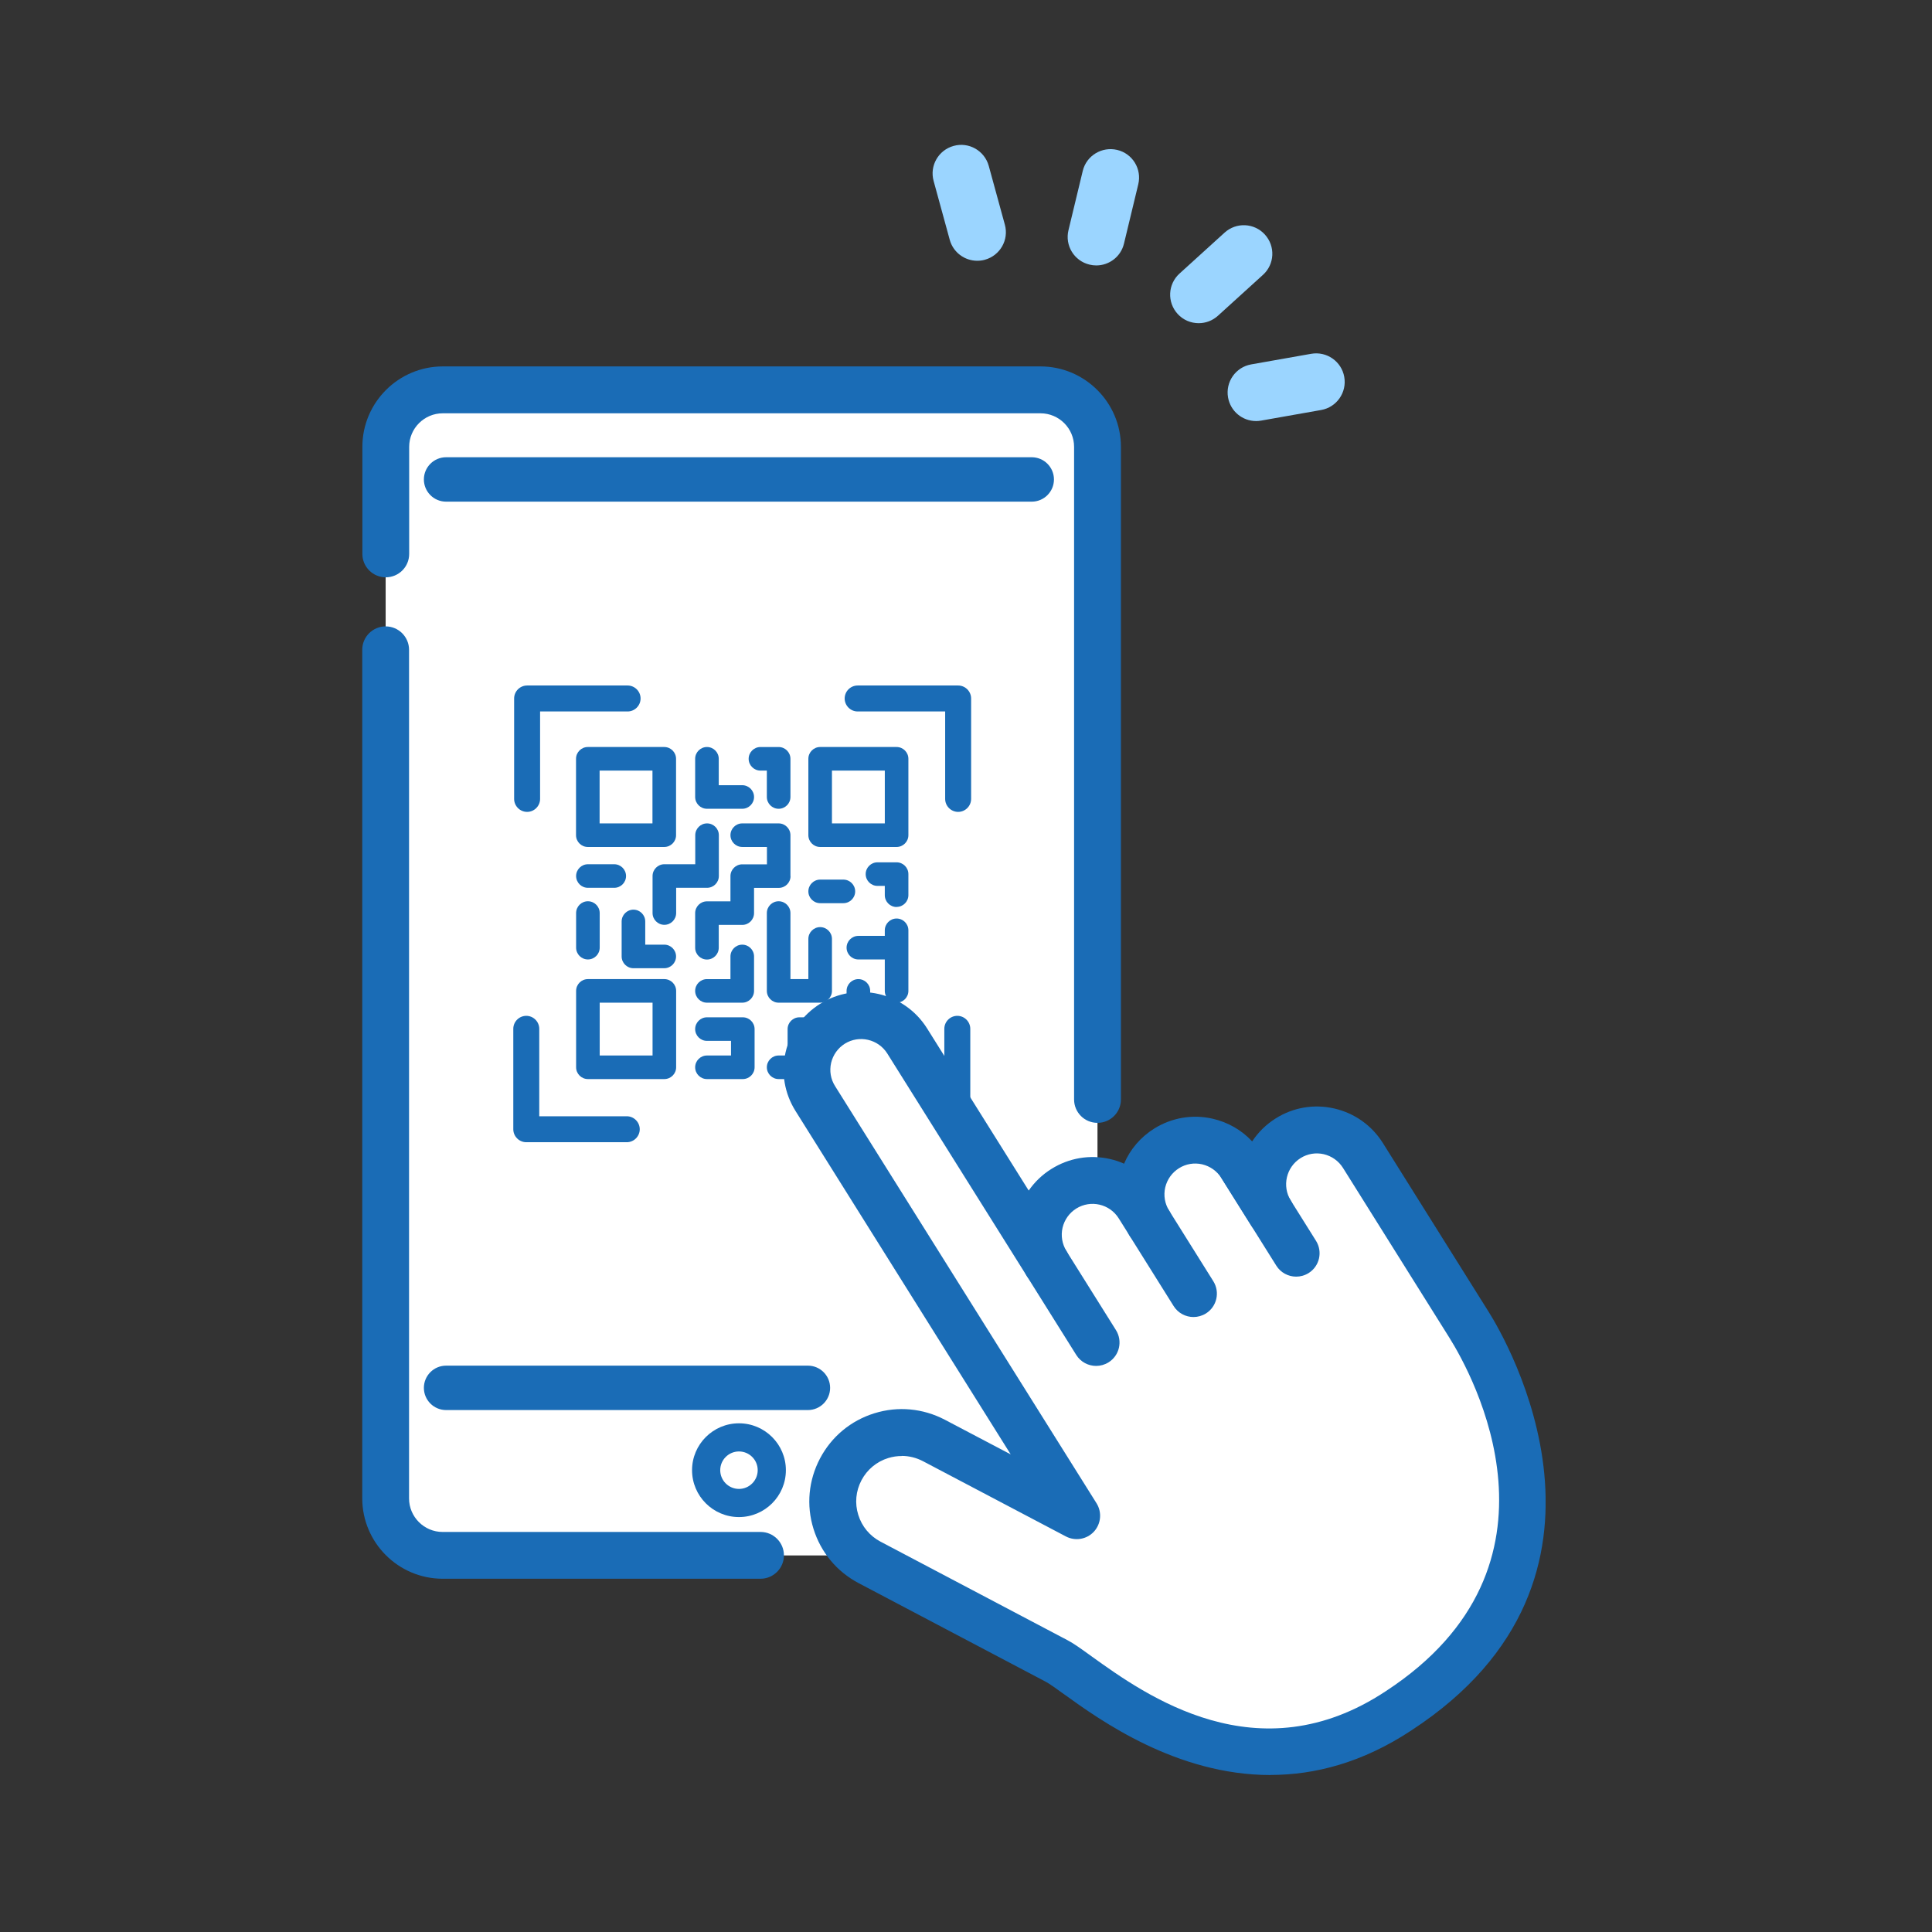 <svg fill="none" height="160" viewBox="0 0 160 160" width="160" xmlns="http://www.w3.org/2000/svg" xmlns:xlink="http://www.w3.org/1999/xlink"><rect x="0" y="0" width="160" height="160" fill="#333333" stroke="none"/><clipPath id="a"><path d="m30 12h98v135h-98z"/></clipPath><mask height="160" maskUnits="userSpaceOnUse" width="160" x="0" y="0"><path d="m0 0h160v160h-160z" fill="#d9d9d9"/></mask><g clip-path="url(#a)"><path d="m86.171 32.289h-49.515c-2.605 0-4.718 2.111-4.718 4.715v87.096c0 2.604 2.112 4.715 4.718 4.715h49.515c2.605 0 4.718-2.111 4.718-4.715v-87.096c0-2.604-2.112-4.715-4.718-4.715z" fill="#fff"/><g fill="#1a6cb6"><path d="m62.985 130.745h-26.321c-3.673 0-6.664-2.989-6.664-6.66v-70.273c0-1.075.871-1.937 1.938-1.937s1.938.87 1.938 1.937v70.281c0 1.529 1.249 2.777 2.779 2.777h26.329c1.075 0 1.938.871 1.938 1.938s-.871 1.937-1.938 1.937z"/><path d="m90.889 92.99c-1.075 0-1.938-.87-1.938-1.937v-54.048c0-1.529-1.249-2.777-2.779-2.777h-49.507c-1.53 0-2.779 1.249-2.779 2.777v8.869c0 1.075-.871 1.937-1.938 1.937s-1.938-.87-1.938-1.937v-8.869c0-3.67 2.991-6.66 6.664-6.66h49.492c3.672 0 6.664 2.989 6.664 6.66v54.048c0 1.075-.871 1.937-1.938 1.937z"/><path d="m66.907 113.097h-29.963c-1.015 0-1.84.825-1.84 1.839s.825 1.839 1.84 1.839h29.963c1.015 0 1.84-.825 1.84-1.839s-.825-1.839-1.84-1.839z"/><path d="m85.444 37.867h-48.5c-1.015 0-1.84.825-1.84 1.839 0 1.014.825 1.839 1.84 1.839h48.5c1.015 0 1.84-.825 1.84-1.839 0-1.014-.825-1.839-1.84-1.839z"/><path d="m61.198 117.872c-2.143 0-3.885 1.741-3.885 3.882 0 2.142 1.742 3.883 3.885 3.883 2.143 0 3.885-1.741 3.885-3.883 0-2.141-1.742-3.882-3.885-3.882zm0 5.434c-.856 0-1.552-.697-1.552-1.552s.697-1.551 1.552-1.551c.856 0 1.552.696 1.552 1.551s-.697 1.552-1.552 1.552z"/><path d="m47.711 88.388c0 .537.439.976.977.976h6.33c.538 0 .977-.439.977-.976v-6.327c0-.537-.439-.976-.977-.976h-6.33c-.538 0-.977.439-.977.976zm1.954-5.35h4.377v4.374h-4.377z"/><path d="m55.011 61.864h-6.33c-.538 0-.977.439-.977.976v6.327c0 .537.439.976.977.976h6.33c.538 0 .977-.439.977-.976v-6.327c0-.537-.439-.976-.977-.976zm-.977 6.327h-4.377v-4.374h4.377z"/><path d="m66.945 62.84v6.327c0 .537.439.976.977.976h6.33c.538 0 .977-.439.977-.976v-6.327c0-.537-.439-.976-.977-.976h-6.33c-.538 0-.977.439-.977.976zm1.954.976h4.377v4.374h-4.377z"/><path d="m58.547 61.864c-.538 0-.977.439-.977.976v3.163c0 .537.439.976.977.976h2.923c.538 0 .977-.439.977-.976s-.439-.976-.977-.976h-1.946v-2.187c0-.537-.439-.976-.977-.976z"/><path d="m48.688 73.525h2.181c.538 0 .977-.439.977-.976s-.439-.976-.977-.976h-2.181c-.538 0-.977.439-.977.976s.439.976.977.976z"/><path d="m54.042 72.549v3.065c0 .537.439.976.977.976s.977-.439.977-.976v-2.089h2.559c.538 0 .977-.439.977-.976v-3.383c0-.537-.439-.976-.977-.976-.538 0-.977.439-.977.976v2.406h-2.559c-.538 0-.977.439-.977.976z"/><path d="m65.461 72.549v-3.383c0-.537-.439-.976-.977-.976h-3.014c-.538 0-.977.439-.977.976s.439.976.977.976h2.045v1.438h-2.045c-.538 0-.977.439-.977.976v2.089h-1.946c-.538 0-.977.439-.977.976v2.868c0 .537.439.976.977.976.538 0 .977-.439.977-.976v-1.892h1.946c.538 0 .977-.439.977-.976v-2.089h2.045c.538 0 .977-.439.977-.976z"/><path d="m64.484 66.98c.538 0 .977-.439.977-.976v-3.163c0-.537-.439-.976-.977-.976h-1.507c-.538 0-.977.439-.977.976s.439.976.977.976h.53v2.187c0 .537.439.976.977.976z"/><path d="m47.711 78.482c0 .537.439.976.977.976.538 0 .977-.439.977-.976v-2.868c0-.537-.439-.976-.977-.976-.538 0-.977.439-.977.976z"/><path d="m55.011 78.232h-1.575v-1.922c0-.537-.439-.976-.977-.976-.538 0-.977.439-.977.976v2.898c0 .537.439.976.977.976h2.552c.538 0 .977-.439.977-.976s-.439-.976-.977-.976z"/><path d="m58.547 83.038h2.923c.538 0 .977-.439.977-.976v-2.853c0-.537-.439-.976-.977-.976s-.977.439-.977.976v1.877h-1.946c-.538 0-.977.439-.977.976s.439.976.977.976z"/><path d="m58.547 87.412c-.538 0-.977.439-.977.976 0 .537.439.976.977.976h2.968c.538 0 .977-.439.977-.976v-3.163c0-.537-.439-.976-.977-.976h-2.968c-.538 0-.977.439-.977.976s.439.976.977.976h1.992v1.211z"/><path d="m67.922 74.797h1.923c.538 0 .977-.439.977-.976s-.439-.976-.977-.976h-1.923c-.538 0-.977.439-.977.976s.439.976.977.976z"/><path d="m70.11 86.012c0 .537.439.976.977.976h2.188v1.4c0 .537.439.976.977.976.538 0 .977-.439.977-.976v-2.376c0-.537-.439-.976-.977-.976h-2.188v-2.974c0-.537-.439-.976-.977-.976-.538 0-.977.439-.977.976z"/><path d="m67.922 86.201c.538 0 .977-.439.977-.976s-.439-.976-.977-.976h-1.719c-.538 0-.977.439-.977.976v2.187h-.742c-.538 0-.977.439-.977.976 0 .537.439.976.977.976h3.438c.538 0 .977-.439.977-.976 0-.537-.439-.976-.977-.976h-.742v-1.211z"/><path d="m66.945 81.085h-1.484v-5.471c0-.537-.439-.976-.977-.976-.538 0-.977.439-.977.976v6.448c0 .537.439.976.977.976h3.438c.538 0 .977-.439.977-.976v-4.306c0-.537-.439-.976-.977-.976-.538 0-.977.439-.977.976z"/><path d="m70.11 78.482c0 .537.439.976.977.976h2.188v2.603c0 .537.439.976.977.976.538 0 .977-.439.977-.976v-5.017c0-.537-.439-.976-.977-.976-.538 0-.977.439-.977.976v.462h-2.188c-.538 0-.977.439-.977.976z"/><path d="m74.252 75.107c.538 0 .977-.439.977-.976v-1.741c0-.537-.439-.976-.977-.976h-1.583c-.538 0-.977.439-.977.976s.439.976.977.976h.606v.772c0 .537.439.976.977.976z"/><path d="m51.975 56.77h-8.322c-.591 0-1.075.484-1.075 1.075v8.317c0 .59.485 1.075 1.075 1.075s1.075-.484 1.075-1.075v-7.242h7.247c.591 0 1.075-.484 1.075-1.075s-.485-1.075-1.075-1.075z"/><path d="m80.424 57.845c0-.59-.485-1.075-1.075-1.075h-8.322c-.591 0-1.075.484-1.075 1.075s.485 1.075 1.075 1.075h7.247v7.242c0 .59.485 1.075 1.075 1.075.591 0 1.075-.484 1.075-1.075z"/><path d="m42.509 93.519c0 .59.485 1.075 1.075 1.075h8.322c.591 0 1.075-.484 1.075-1.075 0-.59-.485-1.075-1.075-1.075h-7.247v-7.242c0-.59-.485-1.075-1.075-1.075-.591 0-1.075.484-1.075 1.075z"/><path d="m70.958 94.594h8.322c.591 0 1.075-.484 1.075-1.075v-8.317c0-.59-.485-1.075-1.075-1.075-.591 0-1.075.484-1.075 1.075v7.242h-7.247c-.591 0-1.075.484-1.075 1.075 0 .59.485 1.075 1.075 1.075z"/></g><path d="m106.676 94.276c-2.105 1.317-2.741 4.087-1.423 6.19l-2.461-3.92c-1.318-2.104-4.089-2.74-6.194-1.423-2.105 1.317-2.741 4.087-1.424 6.191l-.893-1.431c-1.318-2.104-4.089-2.74-6.194-1.423s-2.741 4.086-1.424 6.19l-11.548-18.427c-1.318-2.104-4.089-2.74-6.194-1.423s-2.741 4.087-1.424 6.19l16.841 26.866 4.816 7.681-11.828-6.228c-2.787-1.468-6.239-.401-7.716 2.384s-.401 6.235 2.385 7.711l15.493 8.166c2.787 1.468 14.645 13.183 28.335 4.109 17.977-11.753 7.133-29.847 5.816-31.943l-8.791-14.031c-1.318-2.104-4.089-2.74-6.195-1.423z" fill="#fff"/><path d="m105.207 147c-7.784 0-14.114-4.548-17.083-6.69-.636-.454-1.234-.893-1.522-1.037l-15.493-8.165c-1.81-.954-3.135-2.55-3.741-4.503-.606-1.952-.409-4.018.545-5.827s2.552-3.133 4.505-3.738c1.954-.606 4.021-.409 5.831.537l5.452 2.868-17.825-28.447c-.909-1.453-1.204-3.178-.818-4.851.386-1.672 1.401-3.095 2.855-4.011 3.006-1.884 6.982-.969 8.867 2.036l8.413 13.425c.492-.711 1.128-1.324 1.885-1.794 1.454-.908 3.18-1.203 4.854-.817.401.091.787.219 1.159.386.507-1.196 1.371-2.202 2.491-2.906 1.454-.908 3.18-1.203 4.854-.817 1.272.295 2.4.946 3.263 1.877.493-.749 1.144-1.4 1.954-1.907 1.454-.916 3.18-1.203 4.854-.817 1.673.386 3.097 1.4 4.013 2.853l8.792 14.031c1.385 2.21 12.963 21.939-6.399 34.599-4.089 2.71-8.057 3.709-11.699 3.709zm-30.523-26.419c-.379 0-.75.053-1.121.167-.962.295-1.749.953-2.219 1.839-.469.893-.568 1.907-.265 2.868.295.961.954 1.748 1.84 2.217l15.493 8.166c.522.272 1.128.711 1.976 1.324 4.475 3.216 13.782 9.914 24.383 2.891 15.94-10.421 7.163-26.237 5.24-29.302l-8.791-14.031c-.364-.575-.924-.976-1.59-1.135-.667-.151-1.348-.038-1.924.325-1.189.749-1.552 2.323-.81 3.511.568.908.295 2.104-.613 2.671-.909.568-2.106.296-2.673-.613l-2.461-3.92c-.364-.575-.924-.976-1.591-1.135-.666-.151-1.348-.038-1.923.325-.576.363-.977.923-1.136 1.589-.151.666-.038 1.347.326 1.922.568.908.295 2.104-.613 2.671-.909.568-2.105.296-2.673-.613l-.893-1.422c-.75-1.196-2.325-1.552-3.514-.81-.576.363-.977.923-1.136 1.589-.151.659-.038 1.34.318 1.922.568.916.295 2.112-.613 2.679-.909.568-2.105.295-2.673-.613l-11.548-18.419c-.75-1.188-2.325-1.551-3.514-.81-.576.363-.977.923-1.136 1.589-.151.666-.038 1.347.326 1.922l21.657 34.554c.462.742.371 1.703-.22 2.346-.598.644-1.552.802-2.325.394l-11.828-6.228c-.553-.288-1.151-.439-1.757-.439z" fill="#1a6cb6"/><path d="m90.775 113.12c-.644 0-1.28-.326-1.643-.909l-4.097-6.538c-.568-.908-.295-2.104.613-2.671.909-.568 2.105-.296 2.673.613l4.097 6.538c.568.908.295 2.104-.613 2.671-.318.197-.674.296-1.03.296z" fill="#1a6cb6"/><path d="m98.839 109.071c-.644 0-1.28-.326-1.643-.908l-3.65-5.827c-.568-.909-.295-2.104.613-2.672.909-.568 2.105-.295 2.673.613l3.649 5.827c.568.908.296 2.104-.613 2.672-.318.196-.674.295-1.03.295z" fill="#1a6cb6"/><path d="m107.343 105.726c-.644 0-1.28-.325-1.644-.908l-4.543-7.25c-.568-.908-.295-2.104.613-2.671.909-.568 2.106-.295 2.673.613l4.544 7.249c.568.909.295 2.104-.614 2.672-.318.197-.674.295-1.029.295z" fill="#1a6cb6"/><path d="m90.782 21.982c-.182 0-.371-.023-.553-.068-1.272-.303-2.052-1.582-1.742-2.853l1.181-4.904c.303-1.271 1.59-2.043 2.855-1.741 1.272.303 2.052 1.582 1.742 2.853l-1.181 4.904c-.257 1.082-1.227 1.809-2.294 1.809z" fill="#9bd5ff"/><path d="m80.931 21.596c-1.037 0-1.992-.689-2.279-1.741l-1.333-4.866c-.348-1.256.394-2.558 1.658-2.906 1.257-.348 2.559.394 2.908 1.657l1.333 4.866c.348 1.256-.394 2.558-1.658 2.906-.212.06-.416.083-.628.083z" fill="#9bd5ff"/><path d="m99.271 26.765c-.644 0-1.28-.257-1.749-.772-.878-.969-.81-2.459.159-3.337l3.733-3.39c.969-.878 2.461-.81 3.339.159.879.969.81 2.459-.159 3.337l-3.733 3.39c-.454.409-1.022.613-1.59.613z" fill="#9bd5ff"/><path d="m104.026 34.87c-1.128 0-2.12-.802-2.324-1.952-.228-1.286.628-2.512 1.915-2.74l4.968-.878c1.287-.227 2.514.628 2.741 1.915s-.629 2.513-1.916 2.74l-4.967.878c-.137.023-.28.038-.417.038z" fill="#9bd5ff"/></g></svg>